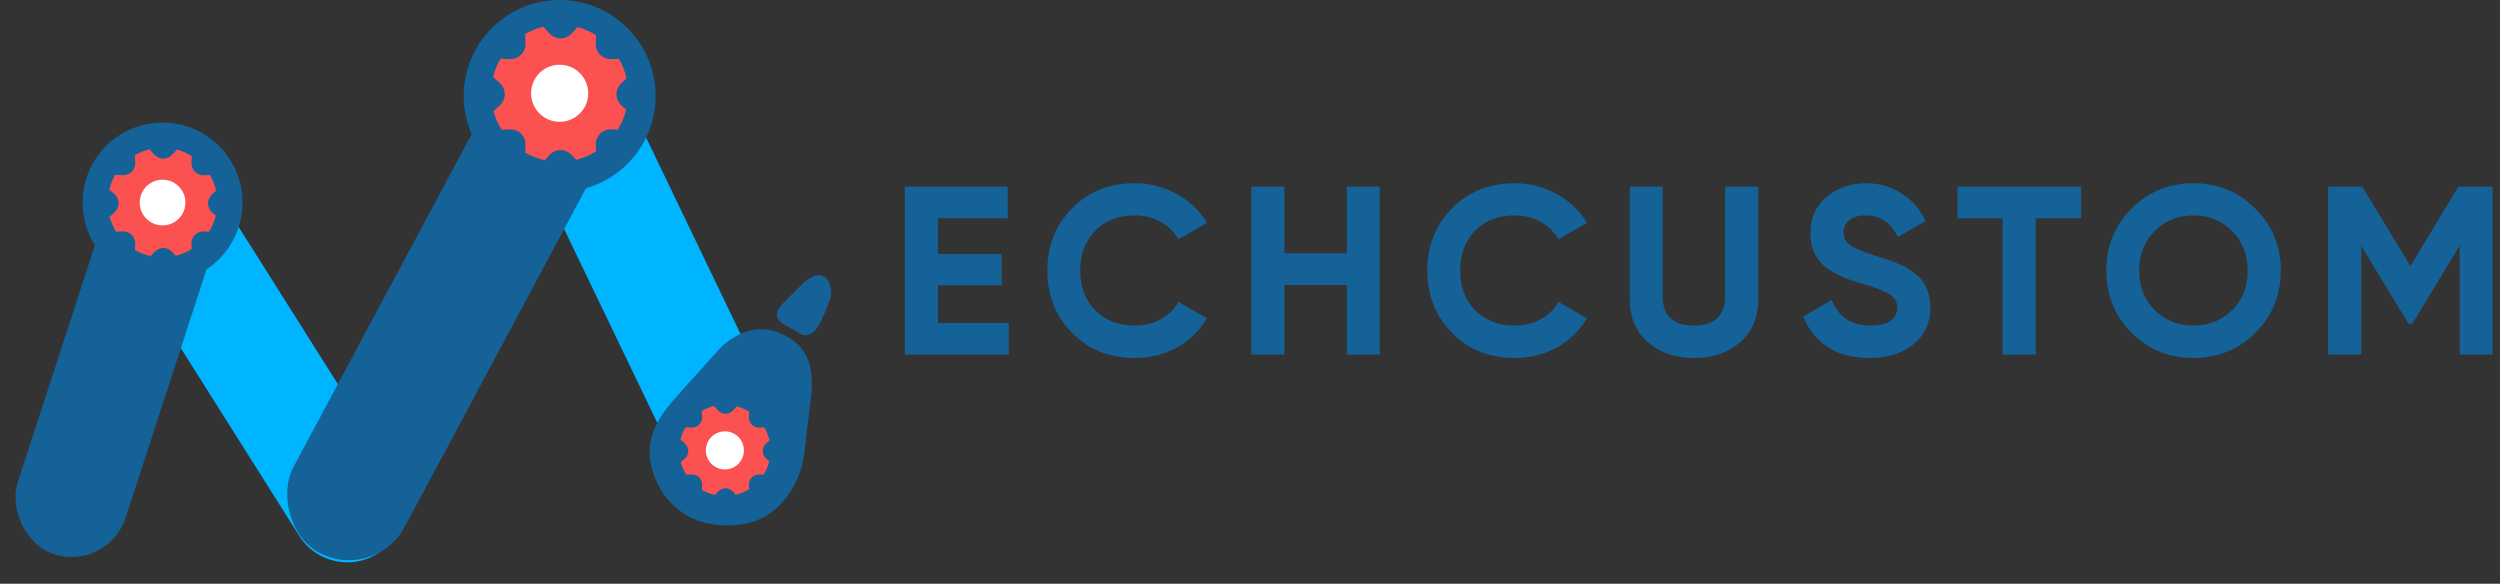 <svg width="197" height="46" viewBox="0 0 197 46" fill="none" xmlns="http://www.w3.org/2000/svg">
<rect x="0" y="0" width="197" height="46" fill="#333333" stroke="none"/>
<path d="M196.412 14.703V27.944H193.821V19.356L190.094 25.504H189.792L186.065 19.375V27.944H183.455V14.703H186.141L189.943 20.964L193.726 14.703H196.412Z" fill="#156298"/>
<path d="M177.723 26.223C176.387 27.547 174.76 28.209 172.843 28.209C170.926 28.209 169.3 27.547 167.963 26.223C166.639 24.886 165.977 23.253 165.977 21.323C165.977 19.394 166.639 17.767 167.963 16.443C169.3 15.106 170.926 14.438 172.843 14.438C174.76 14.438 176.387 15.106 177.723 16.443C179.06 17.767 179.729 19.394 179.729 21.323C179.729 23.253 179.06 24.886 177.723 26.223ZM169.798 24.445C170.617 25.252 171.633 25.655 172.843 25.655C174.054 25.655 175.069 25.252 175.889 24.445C176.708 23.625 177.118 22.584 177.118 21.323C177.118 20.062 176.708 19.022 175.889 18.202C175.069 17.383 174.054 16.973 172.843 16.973C171.633 16.973 170.617 17.383 169.798 18.202C168.978 19.022 168.568 20.062 168.568 21.323C168.568 22.584 168.978 23.625 169.798 24.445Z" fill="#156298"/>
<path d="M163.991 14.703V17.2H160.415V27.944H157.805V17.2H154.249V14.703H163.991Z" fill="#156298"/>
<path d="M147.314 28.209C146.002 28.209 144.899 27.919 144.004 27.339C143.108 26.746 142.478 25.945 142.112 24.936L144.344 23.631C144.861 24.98 145.876 25.655 147.39 25.655C148.121 25.655 148.657 25.523 148.997 25.258C149.338 24.993 149.508 24.659 149.508 24.255C149.508 23.789 149.3 23.429 148.884 23.177C148.468 22.912 147.724 22.629 146.652 22.326C146.059 22.149 145.555 21.973 145.139 21.796C144.735 21.62 144.325 21.386 143.909 21.096C143.506 20.794 143.197 20.415 142.982 19.961C142.768 19.507 142.661 18.978 142.661 18.372C142.661 17.174 143.083 16.222 143.928 15.516C144.786 14.797 145.813 14.438 147.011 14.438C148.083 14.438 149.023 14.703 149.83 15.232C150.649 15.749 151.286 16.475 151.74 17.408L149.546 18.675C149.016 17.54 148.171 16.973 147.011 16.973C146.469 16.973 146.04 17.099 145.725 17.351C145.422 17.591 145.271 17.906 145.271 18.297C145.271 18.713 145.441 19.053 145.782 19.318C146.135 19.57 146.803 19.848 147.787 20.151C148.19 20.277 148.493 20.378 148.695 20.453C148.909 20.516 149.193 20.623 149.546 20.775C149.912 20.913 150.189 21.046 150.378 21.172C150.58 21.298 150.807 21.468 151.059 21.683C151.311 21.897 151.501 22.118 151.627 22.345C151.765 22.572 151.879 22.849 151.967 23.177C152.068 23.492 152.119 23.839 152.119 24.218C152.119 25.441 151.671 26.412 150.776 27.131C149.893 27.849 148.739 28.209 147.314 28.209Z" fill="#156298"/>
<path d="M133.48 28.209C132.005 28.209 130.794 27.793 129.849 26.96C128.903 26.128 128.43 25.012 128.43 23.612V14.703H131.021V23.404C131.021 24.098 131.217 24.646 131.608 25.05C132.011 25.453 132.635 25.655 133.48 25.655C134.325 25.655 134.943 25.453 135.334 25.05C135.738 24.646 135.939 24.098 135.939 23.404V14.703H138.55V23.612C138.55 25.012 138.077 26.128 137.131 26.96C136.185 27.793 134.968 28.209 133.48 28.209Z" fill="#156298"/>
<path d="M119.354 28.209C117.362 28.209 115.716 27.547 114.417 26.223C113.119 24.898 112.469 23.265 112.469 21.323C112.469 19.369 113.119 17.736 114.417 16.424C115.716 15.1 117.362 14.438 119.354 14.438C120.553 14.438 121.656 14.722 122.665 15.289C123.686 15.844 124.481 16.601 125.048 17.559L122.797 18.864C122.469 18.272 122.003 17.811 121.397 17.483C120.792 17.143 120.111 16.973 119.354 16.973C118.068 16.973 117.028 17.376 116.233 18.183C115.452 18.99 115.061 20.037 115.061 21.323C115.061 22.597 115.452 23.637 116.233 24.445C117.028 25.252 118.068 25.655 119.354 25.655C120.111 25.655 120.792 25.491 121.397 25.163C122.015 24.823 122.482 24.363 122.797 23.782L125.048 25.088C124.481 26.046 123.693 26.809 122.684 27.377C121.675 27.931 120.565 28.209 119.354 28.209Z" fill="#156298"/>
<path d="M106.132 14.703H108.723V27.944H106.132V22.458H101.213V27.944H98.603V14.703H101.213V19.961H106.132V14.703Z" fill="#156298"/>
<path d="M89.414 28.209C87.422 28.209 85.776 27.547 84.477 26.223C83.178 24.898 82.529 23.265 82.529 21.323C82.529 19.369 83.178 17.736 84.477 16.424C85.776 15.1 87.422 14.438 89.414 14.438C90.612 14.438 91.716 14.722 92.725 15.289C93.746 15.844 94.54 16.601 95.108 17.559L92.857 18.864C92.529 18.272 92.062 17.811 91.457 17.483C90.852 17.143 90.171 16.973 89.414 16.973C88.128 16.973 87.088 17.376 86.293 18.183C85.511 18.99 85.12 20.037 85.12 21.323C85.12 22.597 85.511 23.637 86.293 24.445C87.088 25.252 88.128 25.655 89.414 25.655C90.171 25.655 90.852 25.491 91.457 25.163C92.075 24.823 92.542 24.363 92.857 23.782L95.108 25.088C94.54 26.046 93.752 26.809 92.743 27.377C91.734 27.931 90.625 28.209 89.414 28.209Z" fill="#156298"/>
<path d="M73.915 25.447H79.495V27.944H71.304V14.703H79.4V17.2H73.915V20.018H78.927V22.477H73.915V25.447Z" fill="#156298"/>
<rect width="8.949" height="34.093" rx="4.475" transform="matrix(-0.846 0.534 0.534 0.846 15.339 12.39)" fill="#00B5FF"/>
<rect width="8.949" height="34.093" rx="4.475" transform="matrix(-0.901 0.433 0.433 0.901 46.917 2.52)" fill="#00B5FF"/>
<rect x="10.563" y="9.87" width="8.949" height="34.093" rx="4.475" transform="rotate(18.048 10.563 9.87)" fill="#156298"/>
<rect x="41.065" y="3.285" width="9.954" height="43.012" rx="4.977" transform="rotate(28.157 41.065 3.285)" fill="#156298"/>
<circle cx="12.81" cy="15.96" r="6.3" fill="#156298"/>
<ellipse cx="44.101" cy="7.56" rx="7.56" ry="7.56" fill="#156298"/>
<path d="M64.415 25.79C63.918 26.531 63.365 26.469 63.151 26.346L61.688 25.501C60.929 25.063 61.285 24.354 61.559 24.055L63.187 22.423C63.187 22.423 64.112 21.414 64.856 21.758C65.601 22.102 65.494 23.326 65.494 23.326C65.494 23.326 64.912 25.048 64.415 25.79Z" fill="#156298"/>
<path d="M63.346 35.965L63.976 30.715C63.976 29.245 63.976 27.25 61.351 26.2C59.251 25.36 57.326 26.76 56.626 27.565L53.791 30.715C52.776 31.905 50.746 33.761 51.271 36.49C51.796 39.221 54.138 41.898 58.411 41.321C61.75 40.87 63.101 37.646 63.346 35.965Z" fill="#156298"/>
<circle cx="44.076" cy="7.425" r="3.16" fill="white"/>
<path fill-rule="evenodd" clip-rule="evenodd" d="M42.929 12.623C42.385 12.502 41.863 12.298 41.382 12.017L41.41 11.471C41.448 10.727 40.873 10.155 40.131 10.193L39.528 10.223C39.242 9.769 39.026 9.275 38.886 8.757L39.359 8.329C39.913 7.83 39.911 7.019 39.359 6.522L38.855 6.066C38.978 5.559 39.175 5.073 39.439 4.623L40.131 4.658C40.875 4.697 41.447 4.122 41.41 3.38L41.374 2.688C41.824 2.424 42.31 2.227 42.816 2.104L43.272 2.608C43.772 3.162 44.583 3.16 45.08 2.608L45.508 2.135C46.026 2.275 46.52 2.491 46.974 2.777L46.943 3.38C46.905 4.124 47.48 4.697 48.222 4.659L48.767 4.631C49.049 5.112 49.253 5.634 49.373 6.178L48.993 6.522C48.44 7.021 48.442 7.832 48.993 8.33L49.344 8.646C49.208 9.202 48.983 9.732 48.679 10.216L48.222 10.193C47.478 10.155 46.906 10.729 46.943 11.471L46.967 11.928C46.482 12.232 45.953 12.457 45.397 12.594L45.08 12.243C44.581 11.69 43.77 11.691 43.272 12.243L42.929 12.623ZM44.101 9.6C45.344 9.6 46.351 8.593 46.351 7.35C46.351 6.108 45.344 5.1 44.101 5.1C42.858 5.1 41.851 6.108 41.851 7.35C41.851 8.593 42.858 9.6 44.101 9.6Z" fill="#FB5151"/>
<circle cx="12.825" cy="15.976" r="2.212" fill="white"/>
<g clip-path="url(#clip0_2073_53)">
<path fill-rule="evenodd" clip-rule="evenodd" d="M11.873 20.178C11.438 20.082 11.02 19.919 10.635 19.694L10.657 19.257C10.688 18.662 10.228 18.204 9.634 18.234L9.152 18.259C8.923 17.896 8.75 17.5 8.638 17.086L9.017 16.744C9.459 16.345 9.458 15.696 9.017 15.297L8.613 14.933C8.712 14.527 8.87 14.139 9.081 13.779L9.634 13.807C10.23 13.837 10.687 13.378 10.657 12.784L10.629 12.231C10.989 12.02 11.377 11.862 11.783 11.763L12.147 12.167C12.547 12.609 13.195 12.608 13.594 12.167L13.936 11.788C14.35 11.9 14.745 12.073 15.109 12.302L15.084 12.784C15.054 13.38 15.513 13.837 16.107 13.807L16.543 13.785C16.768 14.17 16.932 14.588 17.028 15.023L16.724 15.297C16.282 15.697 16.283 16.346 16.724 16.744L17.005 16.997C16.895 17.442 16.716 17.866 16.473 18.253L16.107 18.234C15.511 18.204 15.054 18.663 15.084 19.257L15.103 19.623C14.715 19.866 14.291 20.046 13.847 20.155L13.594 19.874C13.194 19.432 12.546 19.433 12.147 19.874L11.873 20.178ZM12.81 17.761C13.805 17.761 14.61 16.955 14.61 15.96C14.61 14.966 13.805 14.16 12.81 14.16C11.816 14.16 11.01 14.966 11.01 15.96C11.01 16.955 11.816 17.761 12.81 17.761Z" fill="#FB5151"/>
</g>
<circle cx="57.189" cy="35.545" r="2.054" fill="white"/>
<g clip-path="url(#clip1_2073_53)">
<path fill-rule="evenodd" clip-rule="evenodd" d="M56.34 39.006C55.977 38.926 55.629 38.789 55.309 38.602L55.327 38.238C55.352 37.742 54.969 37.361 54.475 37.386L54.073 37.406C53.882 37.104 53.738 36.774 53.645 36.429L53.96 36.144C54.329 35.811 54.328 35.27 53.96 34.938L53.624 34.635C53.706 34.297 53.837 33.973 54.013 33.673L54.475 33.696C54.971 33.722 55.352 33.339 55.327 32.844L55.303 32.383C55.603 32.207 55.927 32.076 56.265 31.993L56.569 32.33C56.902 32.699 57.442 32.698 57.774 32.33L58.059 32.014C58.405 32.107 58.734 32.251 59.037 32.442L59.016 32.844C58.991 33.34 59.374 33.722 59.868 33.697L60.232 33.678C60.42 33.999 60.556 34.347 60.636 34.71L60.383 34.938C60.014 35.272 60.015 35.812 60.383 36.144L60.617 36.355C60.526 36.725 60.376 37.078 60.173 37.401L59.868 37.386C59.372 37.36 58.991 37.743 59.016 38.238L59.032 38.543C58.709 38.746 58.356 38.895 57.986 38.987L57.774 38.753C57.441 38.384 56.901 38.385 56.569 38.753L56.34 39.006ZM57.121 36.991C57.95 36.991 58.621 36.319 58.621 35.491C58.621 34.663 57.95 33.991 57.121 33.991C56.293 33.991 55.621 34.663 55.621 35.491C55.621 36.319 56.293 36.991 57.121 36.991Z" fill="#FB5151"/>
</g>
<defs>
<clipPath id="clip0_2073_53">
<rect width="10.08" height="10.08" fill="white" transform="translate(7.77 10.92)"/>
</clipPath>
<clipPath id="clip1_2073_53">
<rect width="8.4" height="8.4" fill="white" transform="translate(52.921 31.291)"/>
</clipPath>
</defs>
</svg>
